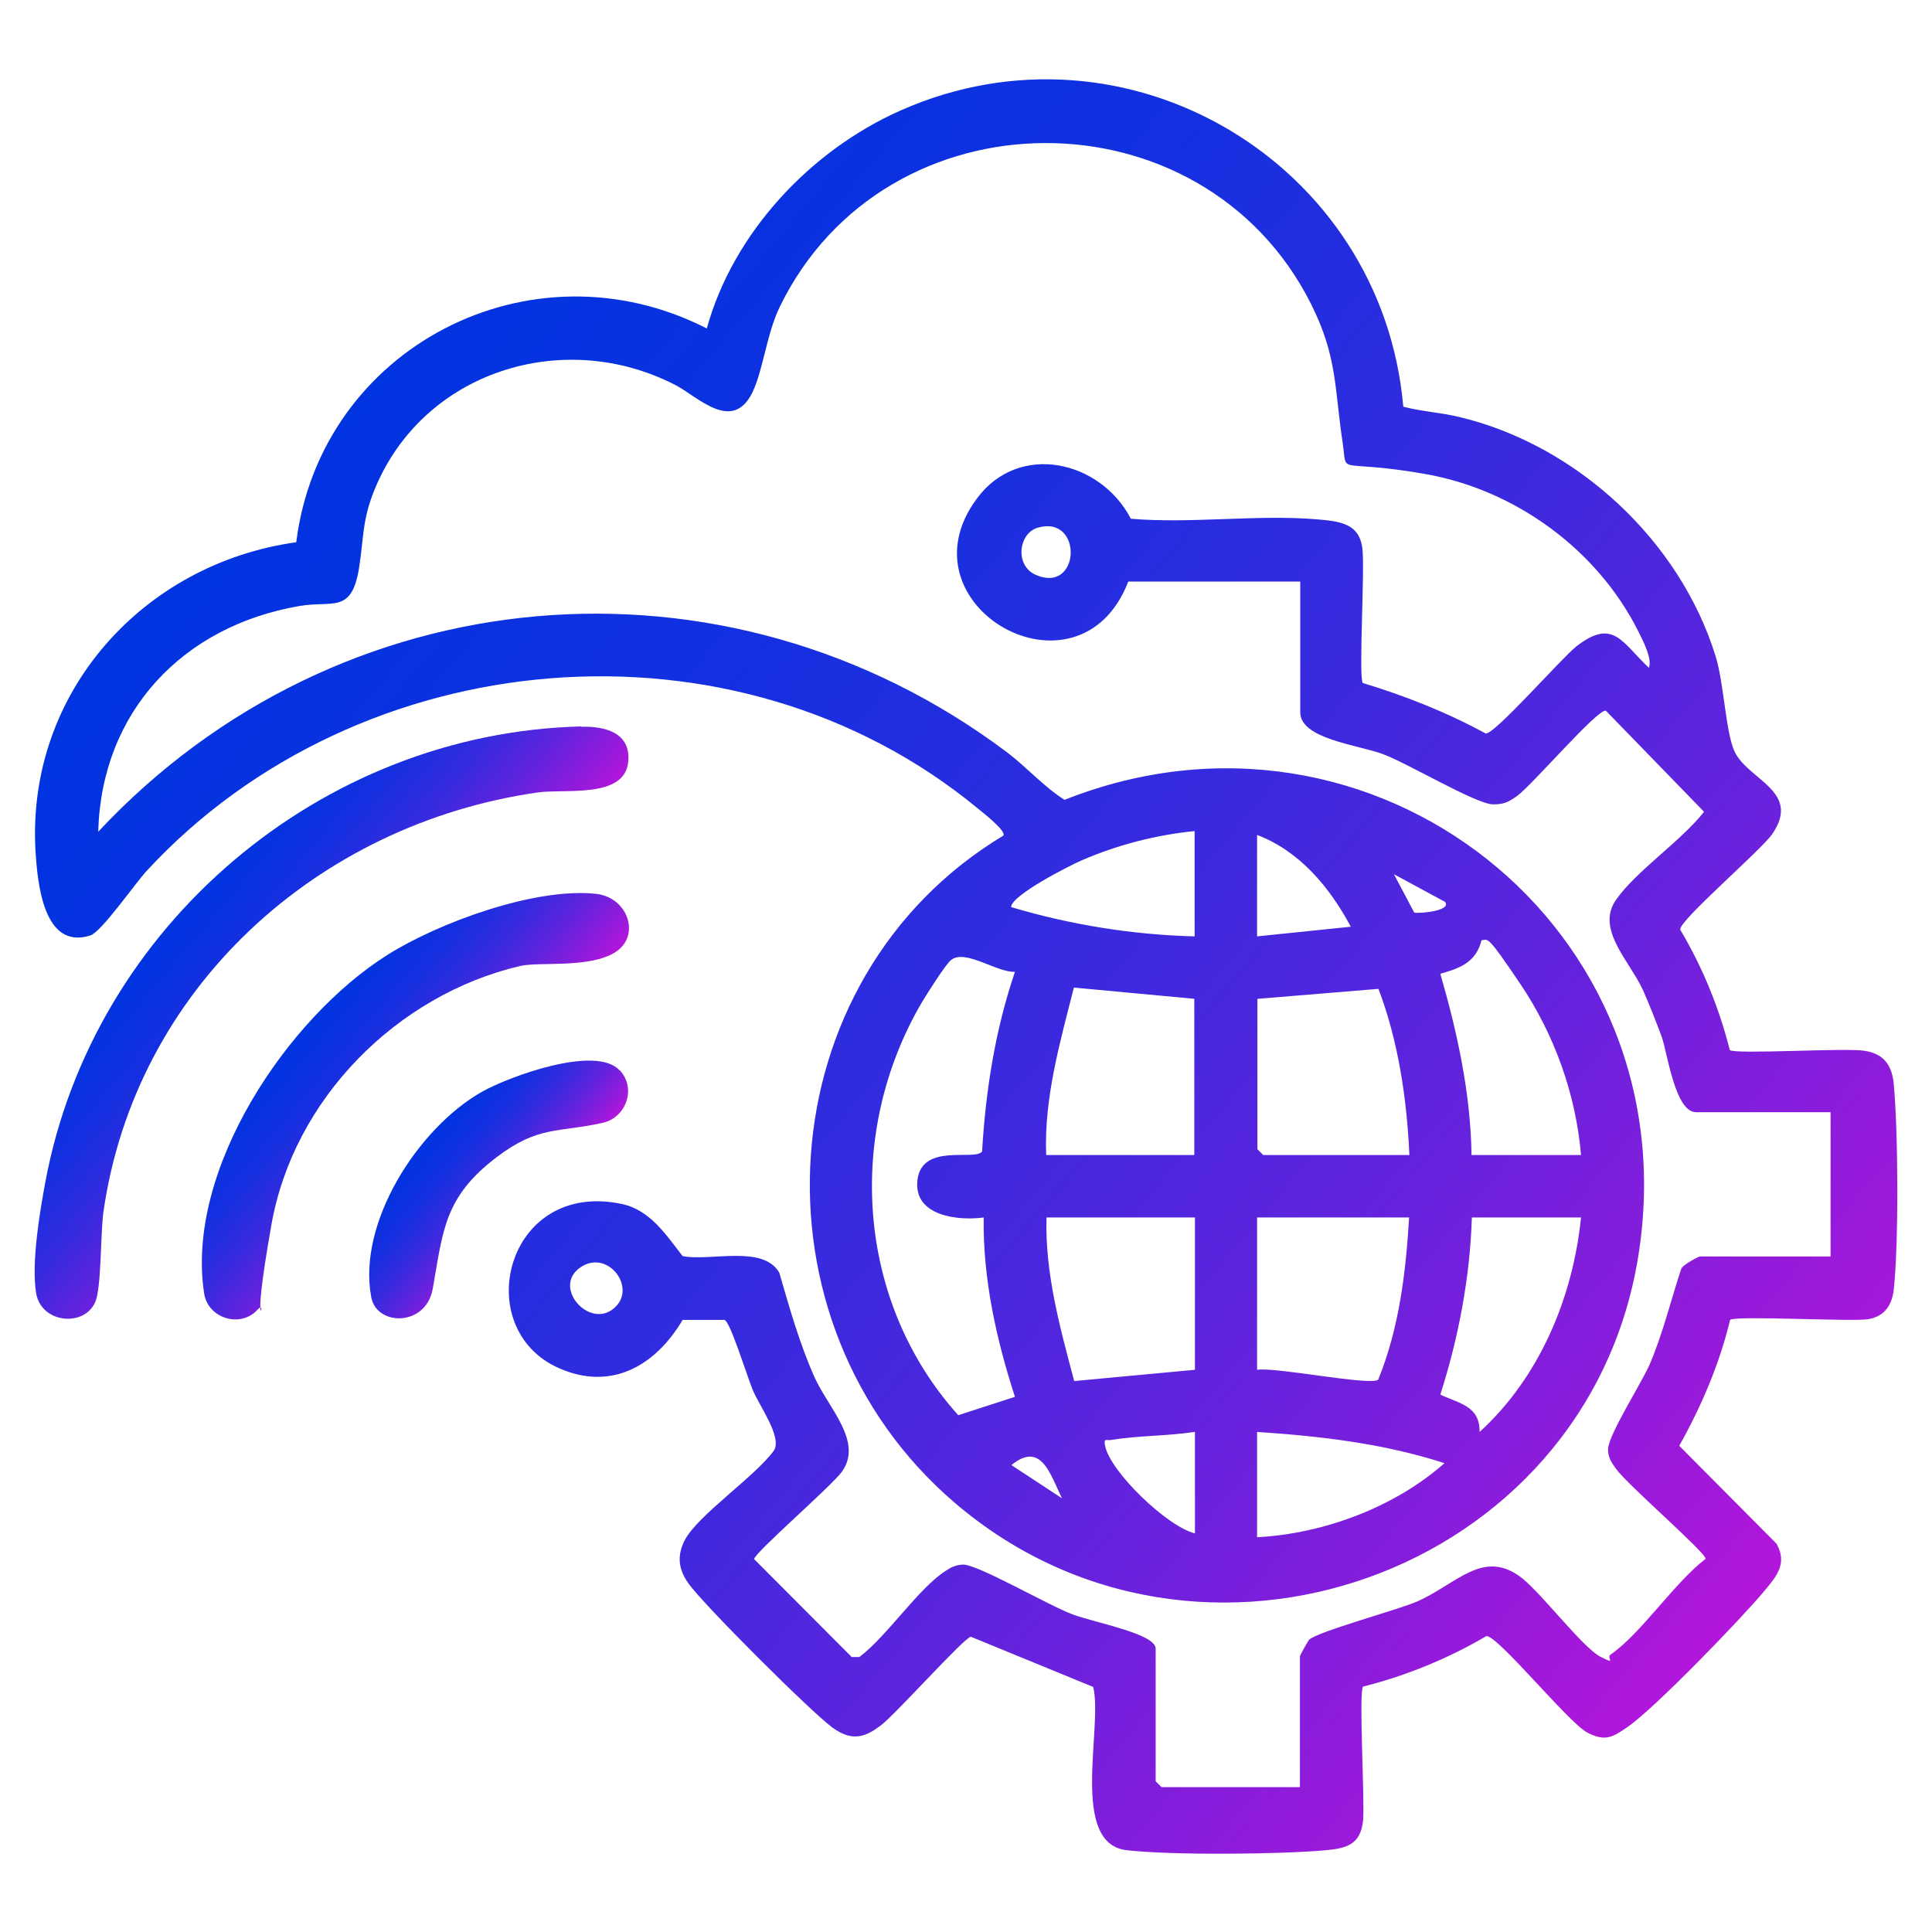 <?xml version="1.0" encoding="UTF-8"?>
<svg xmlns="http://www.w3.org/2000/svg" xmlns:xlink="http://www.w3.org/1999/xlink" id="Layer_1" version="1.1" viewBox="0 0 600 600">
  <defs>
    <style>
      .st0 {
        fill: url(#linear-gradient2);
      }

      .st1 {
        fill: url(#linear-gradient1);
      }

      .st2 {
        fill: url(#linear-gradient3);
      }

      .st3 {
        fill: url(#linear-gradient);
      }
    </style>
    <linearGradient id="linear-gradient" x1="108.5" y1="109.8" x2="555.5" y2="484.8" gradientUnits="userSpaceOnUse">
      <stop offset="0" stop-color="#0034e1"></stop>
      <stop offset=".1" stop-color="#0632e0"></stop>
      <stop offset=".3" stop-color="#182fe0"></stop>
      <stop offset=".5" stop-color="#372adf"></stop>
      <stop offset=".7" stop-color="#6123dd"></stop>
      <stop offset=".9" stop-color="#961adb"></stop>
      <stop offset="1" stop-color="#b216db"></stop>
    </linearGradient>
    <linearGradient id="linear-gradient1" x1="58.5" y1="280.3" x2="118.3" y2="330.5" xlink:href="#linear-gradient"></linearGradient>
    <linearGradient id="linear-gradient2" x1="96.5" y1="316.5" x2="142" y2="354.7" xlink:href="#linear-gradient"></linearGradient>
    <linearGradient id="linear-gradient3" x1="134" y1="352" x2="165.2" y2="378.2" xlink:href="#linear-gradient"></linearGradient>
  </defs>
  <path class="st3" d="M350.4,180.6c-15.3,39.6-71.8,7.5-47-25.8,13-17.6,38.3-11.9,47.8,6.3,18.8,1.6,39.4-1.4,58,.2,7,.6,13,1.3,13.9,9.1.8,6.5-1.2,39.5.1,41.7,13.2,4,26.1,9.1,38.2,15.7,2.8.3,23.6-23.5,28.2-27.1,11.5-8.9,14.1-1.1,22.5,6.7,1-3-1.8-8.3-3.3-11.3-12.7-25.4-38.2-44-66.2-48.9s-24.1.9-25.6-9.5c-2.6-17.1-1.6-26.9-9.9-43.4-33.7-66.9-132.1-66.4-164.9.9-4.1,8.4-5.2,19.7-8.5,26.6-6.2,12.8-17,1.4-23.9-2.2-34.8-18-78.5-4.3-93.5,32.5-3.9,9.6-3.3,14.9-4.8,24.3-2.3,14.4-8.3,10-18.5,11.8-36.2,6.2-61.5,32.8-62.5,70.1,74.5-79.7,194.5-90.5,282.2-24.7,6.2,4.7,11.3,10.6,17.9,14.8,95.7-38,194.9,39.8,178.1,142.2-16.1,98.4-136.4,141-212.2,76.1-65.4-56-58.8-162.7,15.1-207.2,1-1.4-6.3-7.1-7.9-8.4-75.6-62.4-192.3-51.9-258.1,19.3-3.7,4-14,18.9-17.5,20.1-14.7,4.7-16.5-16.5-17.1-26.7-2.6-48.8,33.5-88.8,81-95.4,7.6-60.6,72.9-94.3,127.5-66.4,8.2-29.7,32.2-55.3,60.2-67.7,70.2-31.1,149.5,16.3,156.1,92,5.7,1.5,11.6,1.8,17.4,3.2,36.5,8.7,68.5,38.4,79.6,74.3,2.6,8.4,3.1,23.4,5.8,29.4,4,9,21,12.4,11.8,25.8-3.4,5-29,26.9-28.6,29.7,6.9,11.6,12.1,24.3,15.4,37.4,1.6,1.4,35.4-.7,41.6.2,6,.8,8.7,4.3,9.3,10.1,1.4,14.7,1.6,49.9,0,64.3-.6,4.8-3,8.2-8,9s-41.2-1.2-42.8.2c-3.3,13.7-8.9,26.8-15.8,39.1l30.2,30.4c3.5,6.1,0,10.2-3.7,14.6-7.2,8.7-34,36.4-42.5,42.3-4.5,3.1-6.9,4.7-12.5,1.8-5.9-3.1-27.9-30.3-31.4-30-11.9,7-24.9,12.3-38.3,15.7-1.4,1.6.6,35.6,0,41.7-.8,7.2-4.9,8.5-11.5,9.1-14.2,1.3-47.9,1.6-61.9,0-17.9-2.1-7.3-38.3-10.4-50.7l-38-15.6c-2,.2-23.4,24.1-27.9,27.5s-8.7,5.4-15.1.7c-6.8-5-40.2-38.3-44.8-44.9-3-4.3-3.5-8.4-1.1-13.2,4-7.8,22-19.9,27.8-28,2.5-4.3-4.7-13.9-6.7-18.9s-6.9-21-8.7-21.6h-13c-8.4,14.2-22.1,22.2-38.4,15-27.9-12.3-16.5-58.6,19.5-51,8.9,1.9,13.8,9.7,18.9,16.2,8.6,1.7,24.9-3.6,30,5.1,3.2,11,6.3,22.1,11,32.6,4.3,9.5,15.1,19.9,8.5,29.2-3.2,4.5-27.3,25.3-27.3,27.2l30.3,30.4h2.4c8.6-6.5,18.3-21.3,26.7-26.7,1.8-1.2,3.2-1.9,5.4-2,4.5-.2,26.8,12.8,34.2,15.5s25.7,6,25.7,10.6v41.2l1.8,1.8h43v-40.6c0-.3,2.4-4.6,2.8-5.1,2.3-2.5,27.2-9.2,33.5-11.9,12.4-5.4,20.7-16.8,32.8-7.2,6.3,5.1,18.9,21.6,24.2,24.3s1.8.3,3.1-.6c9.6-6.6,19.8-22.3,29.6-29.8,0-2-24.5-23.2-27.8-27.9-1.4-2-2.5-3.4-2.5-6.1,0-4.3,10.2-20.3,12.8-26.1,4.2-9.7,6.6-19.9,9.9-29.9.4-1.3,5.5-3.9,5.8-3.9h40.6v-44.8h-41.8c-6.5,0-8.9-18.5-10.6-23.3-1.7-4.6-3.9-10.2-5.9-14.7-4.3-9.2-14.7-18.9-8.3-28,6.3-9,20.2-18.2,27.3-27.3l-30.5-31.4c-2.7-.5-23.1,23.4-27.7,26.6-2.6,1.8-3.9,2.5-7.3,2.5-5.2,0-26.4-12.7-34.2-15.6s-25.7-4.7-25.7-13v-40.6h-53.3ZM322.2,163.9c-5.9,1.8-7.1,11.7-.6,14.6,14,6.2,14.9-18.8.6-14.6ZM371,258.1c-12.1,1.2-24,4.3-35.1,9.1-3.7,1.6-21.8,10.8-21.9,14.5,18.4,5.5,37.7,8.6,57,9.1v-32.7ZM390.4,259.3v31.5l29.1-3c-6.5-12.2-15.9-23.5-29.1-28.5ZM448.6,280l-15.7-8.5,6.3,11.9c1.3.4,12-.5,9.5-3.4ZM491,358.7c-1.6-18.9-8.3-37.5-18.9-53.2s-9.8-13.6-12-13.5c-1.7,6.8-6.6,8.7-12.8,10.4,5.3,18.3,9.4,37.1,9.7,56.3h33.9ZM315.3,301.8c-5.5.4-15.7-7.3-20-3.6-1.8,1.5-7.3,10.3-8.9,12.9-23.9,40.6-20.5,93.2,11.2,128.4l17.6-5.7c-5.8-17.9-10-36.8-9.7-55.7-8.1,1.1-21.7-.5-20.6-11.4,1.2-12,17.9-6,20.1-9.1,1.1-19,4.1-37.8,10.2-55.8ZM371,310.2l-37.5-3.5c-4.3,17-9.3,34.3-8.6,52h46v-48.5ZM437.7,358.7c-.8-17.5-3.4-35.2-9.6-51.6l-37.6,3.1v46.7l1.8,1.8h45.4ZM371,378.1h-46c-.5,17.3,4.2,34.2,8.6,50.8l37.5-3.5v-47.3ZM437.7,378.1h-47.3v47.3c6-.9,34.8,5,37.6,3.1,6.5-15.9,8.6-33.3,9.6-50.3ZM491,378.1h-33.9c-.6,18.7-4.1,37.2-9.8,55,5.9,2.8,12.3,3.5,12.2,11.6,18.6-16.9,29-41.8,31.5-66.6ZM191.4,405.6c6-6.4-3-17.8-11.3-11.9-8.9,6.3,3.7,20,11.3,11.9ZM371,444.7c-8.6,1.3-17.5,1.1-26,2.5-1.4.2-2.3-.7-1.8,1.8,1.5,8,19.4,25.2,27.9,27.2v-31.5ZM390.4,444.7v32.7c20.7-1.1,42.7-9.3,58.2-23-18.8-6.1-38.5-8.4-58.2-9.7ZM329.8,465.3c-3.6-7.3-6.4-17.9-15.7-10.3l15.7,10.3Z"></path>
  <path class="st1" d="M180.6,225.7c7.2-.2,15.4,1.8,14.5,10.9-1.1,11.5-19.7,8.3-28.1,9.5-68.4,9.8-125,60.8-134.9,130.4-.9,6.7-.6,23.4-2.5,27.8-3.4,8-16.9,6.7-18.4-2.8s1.2-25.4,2.9-34.5c14.8-79.4,85.6-139.4,166.4-141.4Z"></path>
  <path class="st0" d="M79.9,406.8c-5.2,5.7-15.3,2.7-16.5-5.1-5.9-38.3,25.8-85.6,57-105.2,15.9-10,45.9-21,64.8-18.9,9.8,1.1,13.9,13,5.9,18.1s-23.5,2.9-29.6,4.3c-38.3,9-70.3,41.3-77.2,80.3s-.7,22.5-4.4,26.5Z"></path>
  <path class="st2" d="M192.5,332.4c5.3,5.8,1.8,14.7-5.3,16.3-13.8,3.1-20,.8-33,10.7-16.3,12.4-16.6,22.8-19.8,40.8-2.1,11.9-17.4,11.7-19.1,2.7-4.4-23.2,14.6-52.6,34.3-63.8,8.5-4.8,35.5-14.7,42.8-6.7Z"></path>
</svg>
